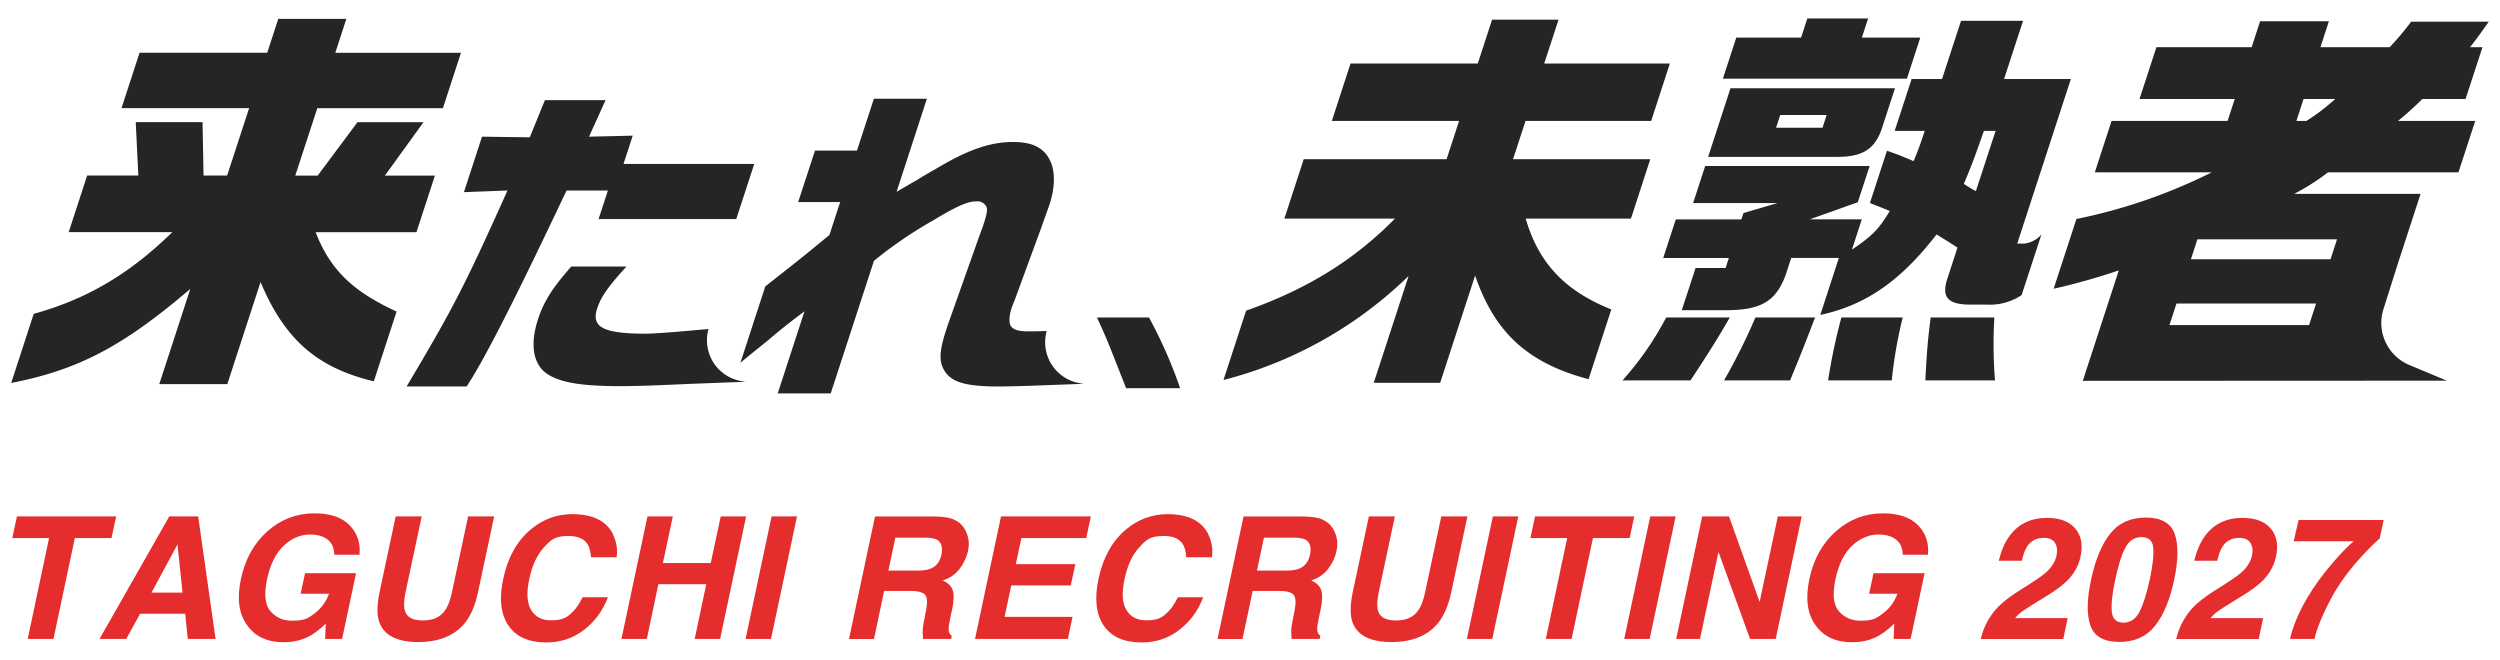<svg xmlns="http://www.w3.org/2000/svg" id="gh_logo" data-name="gh logo" viewBox="0 0 424 112"><path id="_来たれ_未熟者_のコピー_2" d="M418.93 8h2.1l-2.87 8.79h-7.33a54 54 0 01-4.13 3.72h13.1l-2.85 8.72h-22.12c-1.8 1.38-3.72 2.61-5.74 3.65h21.44l-3.93 12.07-2.37 7.49a7.73 7.73 0 004.41 9.47l6.34 2.65-61.74.03 6.11-18.73c-3.63 1.23-7.32 2.27-11.05 3.11l3.86-11.83a92 92 0 0022.94-7.91h-19.82l2.84-8.72h19.68l1.21-3.72h-16.15L365.73 8h16.15l1.43-4.39h11.67L393.55 8h11.74c1.3-1.37 2.52-2.81 3.65-4.33h13.16c-1.49 2.1-1.65 2.37-3.17 4.33m-50.99 47.13h23.68l1.19-3.65h-23.68zm4.74-14.54l-1.1 3.38h23.68l1.1-3.38zm18-23.8l-1.21 3.72h1.7c1.73-1.09 3.36-2.34 4.88-3.72h-5.36zM174.46 65.44c-2 .06-4.28.11-4.96.11-5.37 0-7.83-.62-9.12-2.37-1.16-1.63-1.16-3.38.07-7.16l.29-.9 5.54-15.61.4-1.07c.63-1.92.77-2.54.69-3.16-.24-.73-.95-1.2-1.72-1.13-1.53 0-3.24.73-7.46 3.27a72 72 0 00-9.97 6.82l-7.33 22.48h-8.99l4.54-13.92c-2.62 1.97-3.99 3.04-6.1 4.85l-3.07 2.48c-.15.11-.69.56-1.7 1.41l4.22-12.96c7.23-5.69 7.32-5.8 10.88-8.73l1.82-5.58h-7.12l2.85-8.73h7.12l2.87-8.79h8.99l-5.14 15.78c1.46-.84 2.59-1.52 3.34-1.92 1.14-.73 2.32-1.41 3.51-2.08 5.19-3.1 9.03-4.45 12.87-4.45 3.39 0 5.38 1.01 6.42 3.38.77 1.81.72 4.4-.2 7.21-.13.39-.7 1.97-1.44 4.06l-4.51 12.28-.28.68c-.63 1.58-.73 3.1-.29 3.66.48.62 1.36.85 2.95.85.57 0 1.41 0 3.07-.06l-.1.51c-.77 3.81 1.69 7.52 5.49 8.29.09.02.18.04.27.05l.64.1zm-68.7-37.64h22.16l-3.05 9.35h-23.35l1.58-4.84h-7.01C87.2 51.07 82.18 60.93 79.14 65.55H68.96c7.9-13.3 9.7-16.74 17.11-33.24l-7.39.28 3.07-9.41 8.1.11 2.57-6.31h10.29l-2.81 6.2 7.41-.17-1.56 4.79zm-8.9 17.41h9.39c-3.06 3.32-4.35 5.18-4.97 7.1-1.05 3.21 1.09 4.28 8.22 4.28 1.53 0 5.06-.28 10.64-.79h.02l-.04.14-.08.37a7.03 7.03 0 005.5 8.29c.09.02.18.03.27.05l.64.1-9.32.35c-6.09.28-8.95.39-12 .39-6.84 0-10.52-.68-12.65-2.31-2.11-1.69-2.57-4.96-1.24-9.01.99-3.04 2.39-5.24 5.63-8.95zM5.71 53.23c9.03-2.5 16.25-6.76 23.52-13.86H11.65l3.13-9.6h8.68l-.44-9.06h11.33l.17 9.06h4l3.73-11.43H20.61l3.06-9.4h21.65L47.2 3.2h11.54l-1.87 5.75h21.31l-3.06 9.4H53.81l-3.73 11.43h3.8l6.75-9.06h11.2l-6.55 9.06h8.48l-3.13 9.6h-17.1c2.47 6.35 6.24 10.01 13.73 13.46L63.4 64.67c-9.63-2.3-15.12-7.1-19.21-16.83l-5.64 17.31H27.01l5.27-16.16C20.89 58.72 13.35 62.71 1.9 64.95l3.81-11.7zm189.16.61c2.09 3.85 3.86 7.86 5.28 12h-9.16l-.72-1.82c-2.54-6.5-2.64-6.69-4.22-10.18h8.83zm22.96-16.77L221.11 27h24.23l2.12-6.49h-21.58l3.17-9.74h21.58l2.43-7.44h11.27l-2.43 7.44h21.31l-3.17 9.74h-21.31L256.61 27h23.28l-3.28 10.07h-17.85c2.17 7.5 6.59 12.24 14.52 15.41l-3.86 11.83c-10.25-2.71-15.9-7.84-19.24-17.58l-5.93 18.19h-11.26l5.91-18.12a69.83 69.83 0 01-31.4 17.65l3.84-11.76c10.35-3.65 18.34-8.59 25.25-15.62h-18.73zm75.55 16.77c-2.01 3.45-3.03 5.14-6.67 10.68h-11.54a52.5 52.5 0 007.42-10.68zm-9.17-16.63h11.13l.35-1.08 5.78-1.69h-14.32l2.05-6.29h27.89l-2.01 6.15-8.14 2.9h8.82l-1.67 5.14c3.58-2.43 4.63-3.58 6.41-6.56-1.61-.68-1.86-.74-3.36-1.35l2.89-8.86c2.13.74 2.43.88 4.52 1.76.71-1.68 1.34-3.4 1.88-5.14h-5.09l2.87-8.79h5.16l3.22-9.87h10.52l-3.22 9.87h11.33l-9.1 27.92h1.09c1.17-.1 2.26-.66 3.02-1.56l-3.36 10.28a9.6 9.6 0 01-5.96 1.62h-3.05c-3.58-.07-4.58-1.35-3.59-4.4l1.72-5.27-1.8-1.15-1.75-1.08c-6.11 7.91-11.98 11.97-19.72 13.66l3.15-9.67h-8.08l-.95 2.91c-1.66 4.46-4.18 5.95-10.15 5.95h-7.46l2.34-7.16h5.09l.55-1.69h-11.13l2.14-6.56zm37.18-22.24l-2.01 6.15c-1.14 3.92-3.12 5.41-7.42 5.48H289.7l3.79-11.63h27.89zm-26.92-8.59h10.99l1.06-3.25h10.31l-1.06 3.25h9.91l-2.27 6.96H292.2zm13.36 47.46c-1.39 3.65-1.9 5-4.23 10.68h-11.2c1.97-3.46 3.75-7.02 5.32-10.68zm1.27-32.18l.7-2.16h-7.87l-.71 2.16zm13.6 32.18c-.87 3.51-1.49 7.08-1.86 10.68h-10.8c.56-3.6 1.31-7.16 2.26-10.68h10.39zm15.54 0c-.2 3.56-.17 7.13.11 10.68h-11.81c.25-5.14.46-7.23.9-10.68zm.21-31.64h-1.98c-1.83 5.21-2.21 6.15-3.41 8.99.95.61 1.07.68 2.05 1.22z" data-name="来たれ 未熟者 のコピー 2" fill="#252525" fill-rule="evenodd"/><path d="M2.08 91.26l.79-3.68H19.7l-.79 3.68h-6.22l-3.62 17.1H4.7l3.62-17.1zm31.53-3.68l2.95 20.78h-4.71l-.44-4.27h-7.65l-2.34 4.27h-4.54l11.83-20.78h4.91zm-3.51 4.75l-4.41 8.18h5.27zm20.89 8.35l.75-3.47h8.65l-2.37 11.15h-2.88l.11-2.59c-1.05.99-1.95 1.68-2.71 2.09-1.3.71-2.78 1.06-4.45 1.06-2.75 0-4.81-.95-6.16-2.86-1.42-1.92-1.78-4.54-1.07-7.87.71-3.36 2.21-6.06 4.5-8.09s4.95-3.04 7.99-3.04c2.64 0 4.62.67 5.93 2.01 1.32 1.34 1.88 3.01 1.69 5.01H56.7c-.03-1.42-.62-2.41-1.78-2.97-.65-.31-1.41-.46-2.28-.46-1.67 0-3.18.63-4.52 1.9s-2.29 3.16-2.83 5.7q-.81 3.84.6 5.43 1.395 1.59 3.63 1.59c2.235 0 2.74-.42 3.86-1.26 1.11-.84 1.92-1.94 2.42-3.31h-4.81zm32.82-13.1l-2.72 12.77q-.705 3.315-2.13 5.16c-1.76 2.26-4.44 3.38-8.03 3.38s-5.8-1.13-6.61-3.38c-.42-1.23-.4-2.95.07-5.16l2.72-12.77h4.41l-2.72 12.77c-.3 1.43-.35 2.47-.16 3.13.28 1.17 1.31 1.75 3.07 1.75s3.02-.58 3.79-1.75c.48-.66.87-1.7 1.17-3.13l2.72-12.77h4.41zm20.15 3.05c.62 1.29.82 2.58.61 3.88h-4.34c-.07-1-.27-1.75-.61-2.26q-.885-1.35-3.21-1.35c-2.325 0-2.96.64-4.14 1.91s-2.02 3.08-2.51 5.41c-.5 2.33-.39 4.08.32 5.24q1.065 1.74 3.3 1.74c2.235 0 2.79-.5 3.81-1.49.55-.54 1.09-1.34 1.61-2.41h4.3c-.85 2.26-2.21 4.11-4.05 5.53q-2.775 2.13-6.39 2.13c-2.99 0-5.14-.96-6.44-2.88q-1.95-2.895-.87-7.92c.77-3.63 2.33-6.42 4.69-8.39 2.06-1.71 4.39-2.57 7.01-2.57 3.5 0 5.81 1.15 6.94 3.44zm7.7 8.45l-1.96 9.28h-4.3l4.41-20.78h4.3l-1.69 7.92h8.12l1.69-7.92h4.31l-4.41 20.78h-4.31l1.96-9.28zm14.79 9.28l4.41-20.78h4.31l-4.41 20.78zm30.03-1.11c0-.58.08-1.18.2-1.79l.38-1.93c.26-1.33.21-2.21-.16-2.65s-1.2-.66-2.47-.66h-4.48l-1.72 8.15h-4.24l4.41-20.78h10.19q2.175.045 3.24.54c.71.33 1.28.81 1.69 1.45.34.53.57 1.11.7 1.75s.11 1.37-.06 2.18c-.22.99-.67 1.96-1.37 2.91s-1.67 1.63-2.9 2.02c.87.39 1.44.93 1.68 1.64.25.71.22 1.79-.09 3.25l-.3 1.4c-.2.95-.3 1.59-.3 1.93 0 .54.18.93.54 1.18l-.1.52h-4.78q-.06-.69-.06-1.11m.42-16.06h-5.05l-1.18 5.58h4.92c.98 0 1.73-.11 2.27-.34q1.425-.585 1.8-2.34c.26-1.26.02-2.1-.72-2.54-.42-.24-1.1-.37-2.04-.37zm25 13.43l-.79 3.74h-15.75l4.41-20.78h15.24l-.79 3.68h-11l-.93 4.41h10.09l-.78 3.61h-10.09l-1.13 5.34h11.5zm23.02-13.99c.62 1.29.82 2.58.61 3.88h-4.34c-.07-1-.27-1.75-.61-2.26q-.885-1.35-3.21-1.35c-2.325 0-2.96.64-4.14 1.91s-2.02 3.08-2.51 5.41c-.5 2.33-.39 4.08.32 5.24q1.065 1.74 3.3 1.74c2.235 0 2.79-.5 3.81-1.49.55-.54 1.09-1.34 1.61-2.41h4.3c-.85 2.26-2.21 4.11-4.05 5.53q-2.775 2.13-6.39 2.13c-2.99 0-5.14-.96-6.44-2.88q-1.95-2.895-.87-7.92c.77-3.63 2.33-6.42 4.69-8.39 2.06-1.71 4.39-2.57 7.01-2.57 3.5 0 5.81 1.15 6.94 3.44zm14.06 16.62c0-.58.08-1.18.2-1.79l.38-1.93c.26-1.33.21-2.21-.16-2.65s-1.2-.66-2.47-.66h-4.48l-1.72 8.15h-4.24l4.41-20.78h10.19q2.175.045 3.24.54c.71.33 1.28.81 1.69 1.45.34.53.57 1.11.7 1.75s.11 1.37-.06 2.18c-.21.99-.67 1.96-1.37 2.91s-1.67 1.63-2.9 2.02c.87.39 1.44.93 1.68 1.64.25.71.22 1.79-.09 3.25l-.29 1.4c-.2.95-.3 1.59-.3 1.93 0 .54.18.93.54 1.18l-.1.52h-4.78q-.06-.69-.06-1.11zm.43-16.06h-5.05l-1.18 5.58h4.92c.98 0 1.73-.11 2.27-.34q1.425-.585 1.8-2.34c.26-1.26.02-2.1-.72-2.54-.42-.24-1.1-.37-2.04-.37zm29.46-3.61l-2.72 12.77q-.705 3.315-2.13 5.16c-1.76 2.26-4.44 3.38-8.04 3.38s-5.8-1.13-6.61-3.38c-.42-1.23-.4-2.95.07-5.16l2.72-12.77h4.41l-2.72 12.77c-.3 1.43-.35 2.47-.16 3.13.28 1.17 1.31 1.75 3.07 1.75s3.02-.58 3.79-1.75c.48-.66.87-1.7 1.17-3.13l2.72-12.77h4.41zm-.09 20.78l4.41-20.78h4.31l-4.41 20.78zm10.77-17.1l.79-3.68h16.83l-.79 3.68h-6.22l-3.62 17.1h-4.37l3.62-17.1zm15.92 17.1l4.41-20.78h4.31l-4.41 20.78zm21.34 0l-5.36-14.76-3.13 14.76h-4.04l4.41-20.78h4.55l5.19 14.5 3.09-14.5h4.05l-4.41 20.78h-4.34zm20.19-7.68l.75-3.47h8.66l-2.37 11.15h-2.88l.11-2.59c-1.05.99-1.96 1.68-2.71 2.09-1.3.71-2.78 1.06-4.46 1.06-2.75 0-4.81-.95-6.16-2.86-1.42-1.92-1.78-4.54-1.07-7.87.71-3.36 2.21-6.06 4.5-8.09s4.95-3.04 7.99-3.04c2.64 0 4.62.67 5.93 2.01s1.88 3.01 1.69 5.01h-4.27c-.03-1.42-.62-2.41-1.78-2.97-.65-.31-1.41-.46-2.28-.46-1.67 0-3.18.63-4.53 1.9s-2.29 3.16-2.83 5.7q-.81 3.84.6 5.43t3.63 1.59c2.22 0 2.74-.42 3.86-1.26s1.92-1.94 2.42-3.31h-4.81zm26.86-8.09c-.37.53-.69 1.36-.97 2.51h-3.9c.43-1.74 1.04-3.14 1.83-4.21q2.25-3.06 6.36-3.06c2.16 0 3.75.6 4.78 1.8 1.02 1.2 1.33 2.78.9 4.76-.32 1.51-1.05 2.86-2.2 4.03q-1.14 1.17-3.48 2.61l-1.85 1.14c-1.16.71-1.96 1.23-2.4 1.55s-.83.69-1.17 1.11h8.92l-.75 3.54h-14c.35-1.47.94-2.8 1.79-4.02.86-1.36 2.52-2.8 4.98-4.33 2.13-1.33 3.53-2.27 4.2-2.85 1.02-.89 1.65-1.87 1.88-2.93.19-.87.1-1.58-.25-2.16-.36-.57-.98-.86-1.88-.86-1.22 0-2.15.46-2.79 1.37m24.96-2.06c.66 1.83.63 4.44-.08 7.81-.72 3.37-1.8 5.97-3.24 7.79-1.43 1.82-3.45 2.74-6.05 2.74s-4.24-.91-4.9-2.74c-.66-1.82-.63-4.42.09-7.79.71-3.37 1.79-5.98 3.23-7.81s3.46-2.75 6.06-2.75 4.23.92 4.89 2.75m-4.23 7.81c.52-2.46.72-4.29.6-5.47s-.77-1.78-1.97-1.78-2.11.59-2.75 1.78c-.64 1.18-1.22 3.01-1.73 5.47-.51 2.35-.7 4.15-.58 5.39s.78 1.87 1.97 1.87 2.11-.62 2.74-1.87 1.21-3.04 1.71-5.39zm12.42-5.75c-.37.53-.69 1.36-.97 2.51h-3.9c.43-1.74 1.04-3.14 1.83-4.21q2.25-3.06 6.36-3.06c2.16 0 3.75.6 4.78 1.8 1.02 1.2 1.33 2.78.9 4.76-.32 1.51-1.05 2.86-2.2 4.03q-1.14 1.17-3.48 2.61l-1.85 1.14c-1.16.71-1.96 1.23-2.4 1.55s-.83.69-1.17 1.11h8.92l-.75 3.54h-14c.35-1.47.94-2.8 1.79-4.02.86-1.36 2.52-2.8 4.98-4.33 2.13-1.33 3.53-2.27 4.2-2.85 1.02-.89 1.65-1.87 1.88-2.93.19-.87.1-1.58-.25-2.16-.36-.57-.98-.86-1.88-.86-1.22 0-2.15.46-2.79 1.37m22.19-.79h-10.19l.83-3.61h14.43l-.68 3.14c-.72.59-1.78 1.65-3.18 3.17s-2.62 3.08-3.69 4.7c-.85 1.27-1.69 2.82-2.54 4.65s-1.4 3.34-1.64 4.51h-4.17q1.335-5.505 6.03-11.43c1.99-2.45 3.59-4.16 4.79-5.13z" fill="#e52d2d"/></svg>